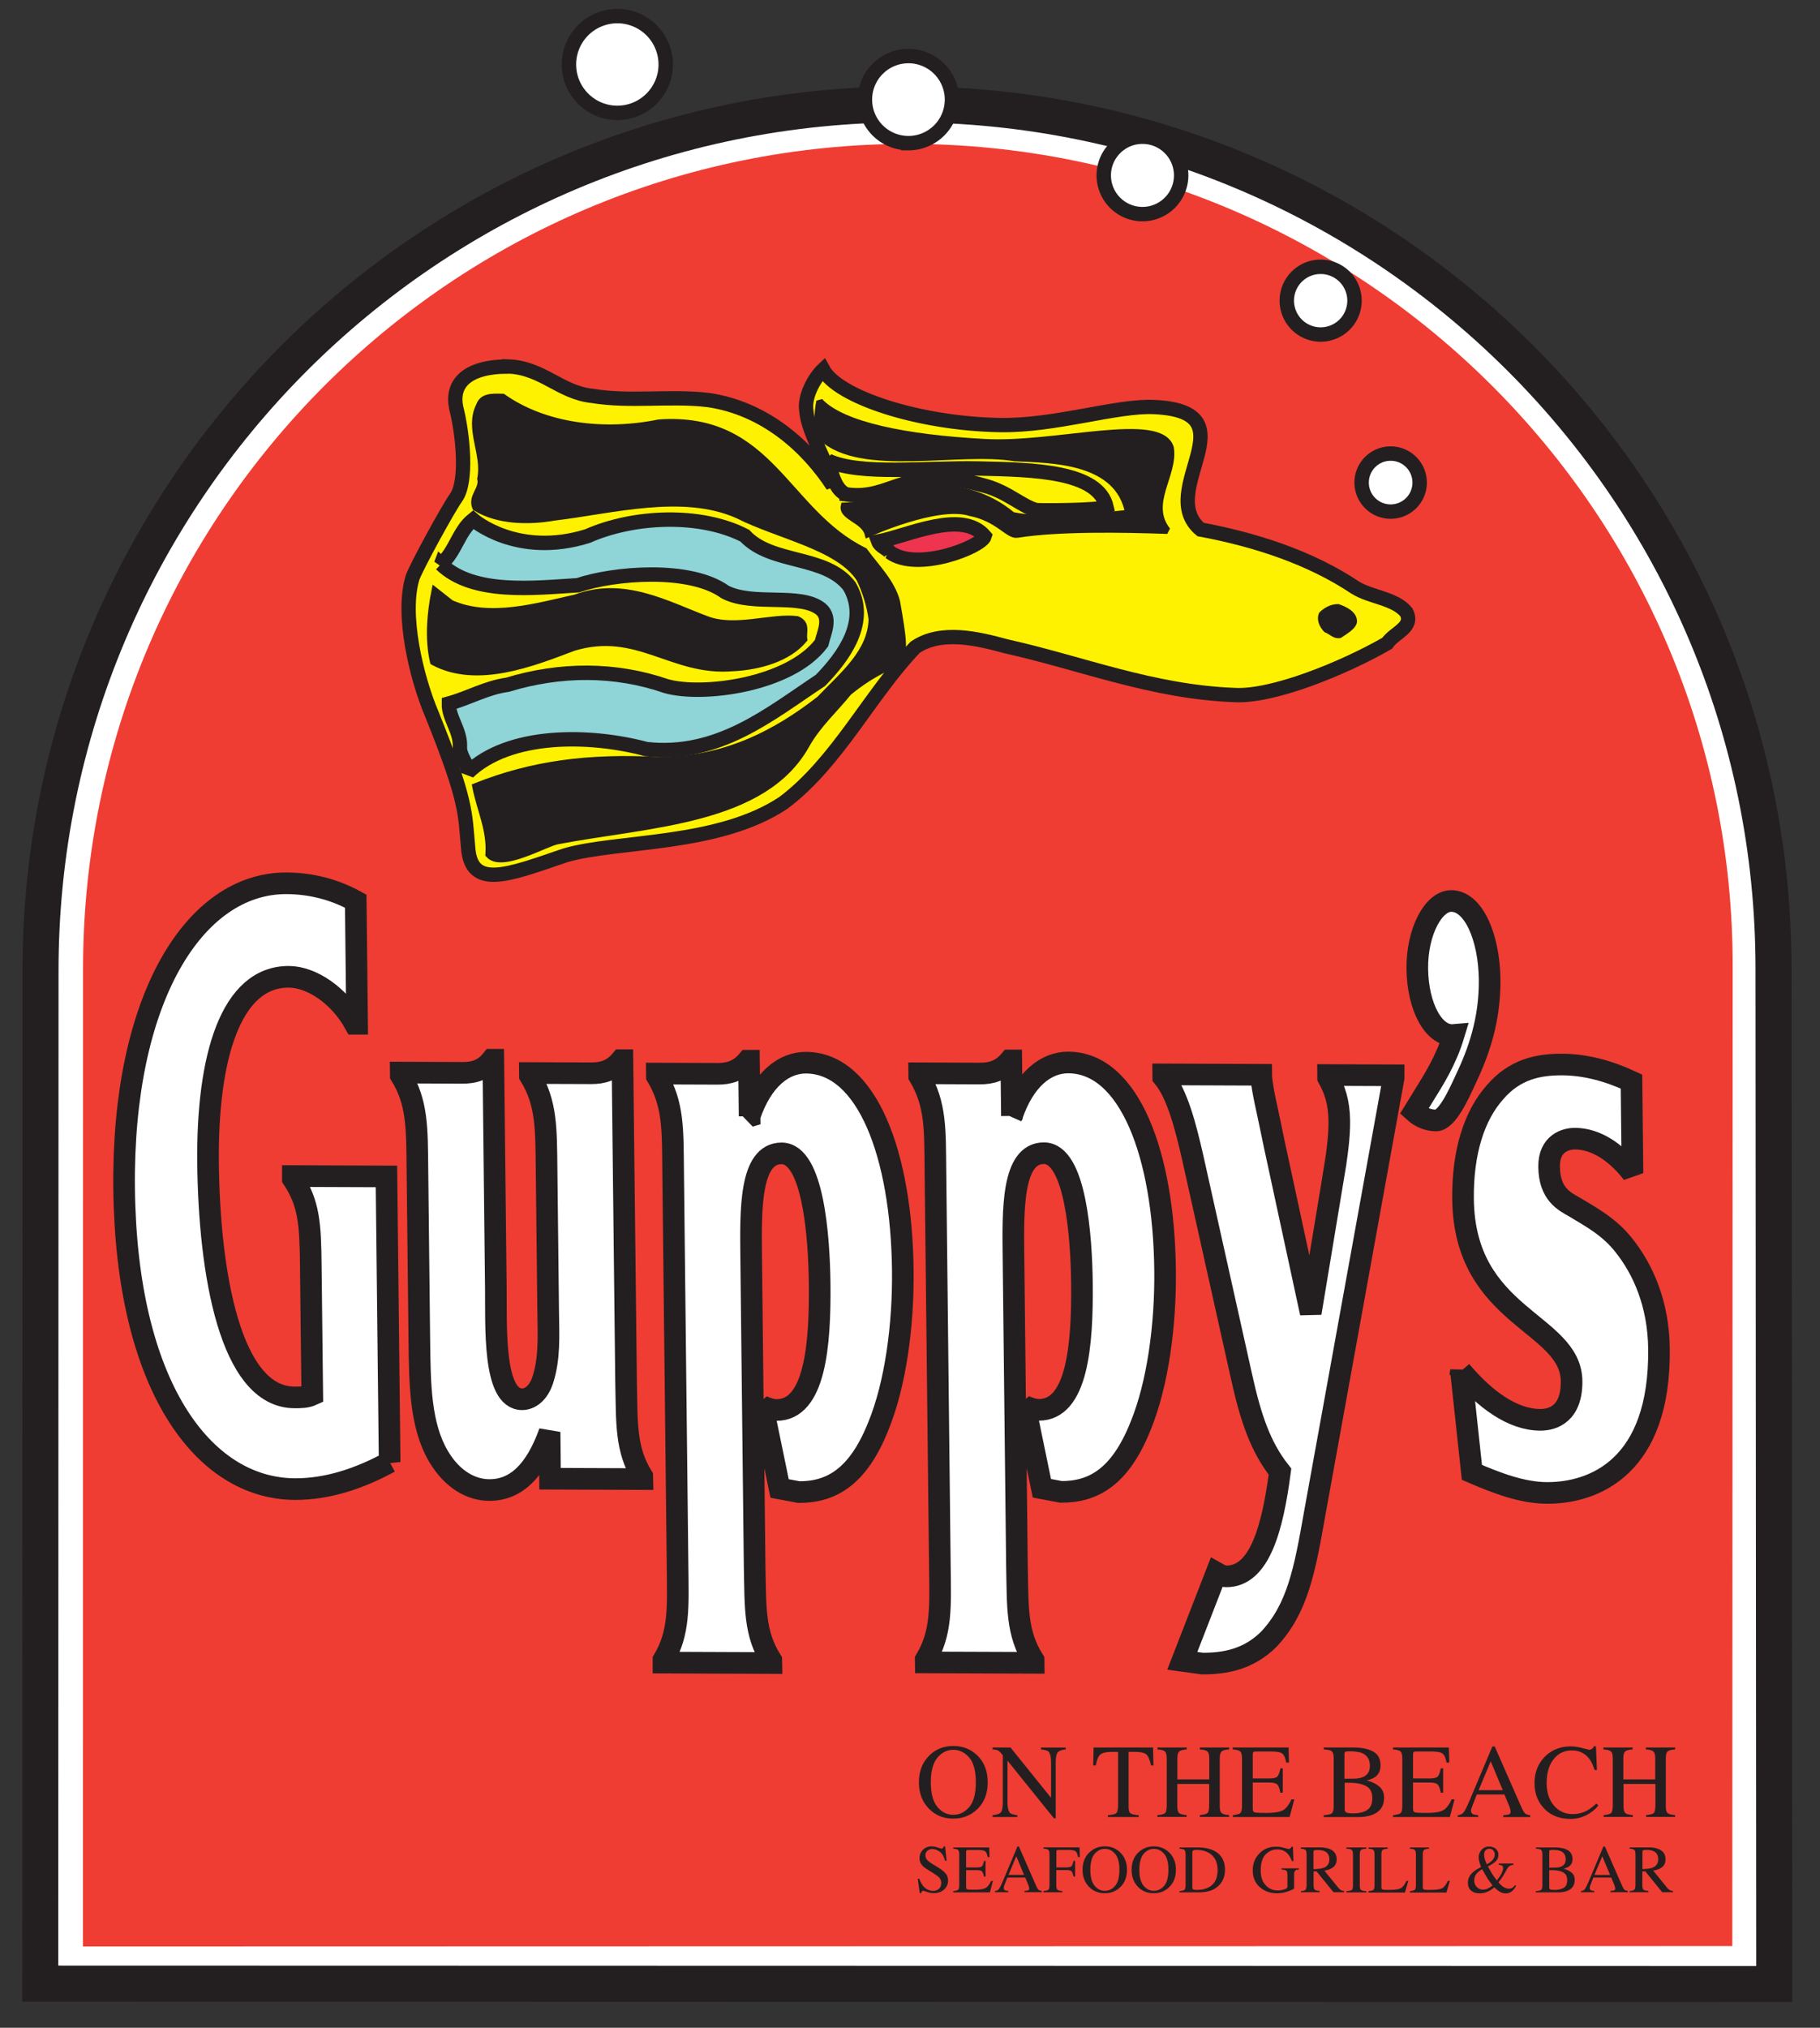 <svg xmlns="http://www.w3.org/2000/svg" xmlns:xlink="http://www.w3.org/1999/xlink" width="100%" height="100%" viewBox="0 0 202 225" fill-rule="evenodd" stroke-miterlimit="2"><rect x="0" y="0" width="202" height="225" fill="#333333" stroke="none"/><style><![CDATA[.B{fill-rule:nonzero}.C{fill:none}.D{stroke:#231f20}.E{fill:#fff}.F{stroke-width:1.6}.G{stroke-width:2.4}.H{fill:#231f20}.I{stroke-width:.74}]]></style><use xlink:href="#B" class="B E"/><use xlink:href="#B" stroke-width="4" class="C D"/><g class="B"><path d="M9.205 215.98l183.062-.044.04-108.425c.216-50.56-40.987-91.547-91.544-91.547S9.217 56.953 9.217 107.512l-.012 108.47z" fill="#ef3d33"/><use xlink:href="#C" class="E"/></g><use xlink:href="#C" class="C D F"/><use xlink:href="#D" class="B E"/><use xlink:href="#D" class="C D G"/><use xlink:href="#E" class="B E"/><use xlink:href="#E" class="C D G"/><use xlink:href="#F" class="B E"/><use xlink:href="#F" class="C D G"/><use xlink:href="#G" class="B E"/><use xlink:href="#G" class="C D G"/><use xlink:href="#H" class="B E"/><use xlink:href="#H" class="C D G"/><use xlink:href="#I" class="B E"/><use xlink:href="#I" class="C D G"/><use xlink:href="#J" class="B E"/><use xlink:href="#J" class="C D G"/><use xlink:href="#K" fill="#fff200" class="B"/><use xlink:href="#K" stroke-width="1.59" class="C D"/><use xlink:href="#L" class="B H"/><use xlink:href="#L" class="C D I"/><use xlink:href="#M" class="B H"/><g class="C D"><use xlink:href="#M" class="I"/><path d="M93.96 54.865c5.166.725 6.428-3.497 15.413-.944 2.48.697 3.978 2.213 5.625 2.685.76.056 6.972.047 7.815-.356-.915-3.954-8.022-4.135-14.11-4.263-6.047-.13-13.14.794-16.763-.853.33 1.43.797 3.303 2.02 3.73z" class="F"/></g><use xlink:href="#N" fill="#8fd4d7" class="B"/><use xlink:href="#N" class="C D F"/><use xlink:href="#O" class="B H"/><use xlink:href="#O" class="C D I"/><g class="B"><path d="M146.414 67.987c-.35.79.028 1.575.582 2.153.67.24.97.806 1.818.65.482-.35 1.816-1.034 1.8-1.865-.015-.982-1.056-1.56-2.034-1.894-.91-.04-1.688.462-2.166.956z" class="H"/><use xlink:href="#P" class="E"/></g><use xlink:href="#P" class="C D F"/><use xlink:href="#Q" class="B E"/><use xlink:href="#Q" class="C D F"/><use xlink:href="#R" class="B E"/><use xlink:href="#R" class="C D F"/><path d="M154.346 56.768a3.22 3.22 0 1 0 0-6.44 3.22 3.22 0 0 0 0 6.44z" class="B E"/><path d="M154.346 56.768a3.22 3.22 0 1 0 0-6.44 3.22 3.22 0 0 0 0 6.44z" class="C D F"/><use xlink:href="#S" fill="#ee344f" class="B"/><use xlink:href="#S" class="C D F"/><g class="B H"><path d="M104.036 200.487c.48.588 1.075.88 1.775.88.688 0 1.275-.284 1.763-.856s.73-1.487.73-2.74c0-1.275-.247-2.196-.74-2.76s-1.078-.85-1.753-.85c-.697 0-1.287.294-1.772.88s-.728 1.497-.728 2.728c0 1.225.244 2.132.725 2.716zm-.872-5.72c.72-.687 1.6-1.028 2.644-1.028 1.05 0 1.934.344 2.65 1.035.775.75 1.163 1.746 1.163 2.996 0 1.263-.397 2.27-1.2 3.02-.722.67-1.594 1.003-2.613 1.003-1.1 0-1.997-.368-2.716-1.112-.734-.756-1.1-1.728-1.1-2.9 0-1.25.394-2.25 1.172-3.003zm7 6.648c.488-.05.794-.16.935-.328.134-.172.203-.562.203-1.178v-5.147l-.16-.187c-.17-.204-.318-.325-.437-.372s-.3-.078-.54-.085v-.212h1.994l4.497 5.584v-3.88c0-.64-.094-1.056-.28-1.247-.128-.125-.407-.2-.838-.244v-.212h2.744v.212c-.444.044-.738.15-.884.325s-.225.563-.225 1.175v6.144h-.197l-5.157-6.4v4.547c0 .637.1 1.056.28 1.25.12.125.393.2.815.256v.2h-2.747v-.2zm11.213-7.51h6.6l.047 1.987h-.275c-.138-.625-.3-1.03-.522-1.222s-.653-.28-1.33-.28h-.635v5.978c0 .45.066.728.206.835s.444.175.916.212v.2h-3.416v-.2c.504-.037.82-.122.94-.244s.184-.437.184-.94v-5.84h-.637c-.64 0-1.078.094-1.313.28s-.406.594-.52 1.222h-.288l.044-1.987zm7.083 7.51c.463-.05.747-.13.863-.253s.172-.428.172-.93v-5.066c0-.42-.066-.7-.194-.812-.125-.128-.406-.207-.84-.235v-.212h3.25v.212c-.428.028-.7.107-.84.235-.13.122-.194.393-.194.812v2.275h3.537v-2.275c0-.42-.062-.7-.2-.812-.125-.128-.407-.207-.84-.235v-.212h3.247v.212c-.434.028-.713.107-.84.235-.128.122-.2.393-.2.812v5.203c0 .422.062.694.2.8.128.122.407.2.84.237v.2h-3.247v-.2c.46-.047.75-.13.863-.25s.168-.43.168-.934v-2.275h-3.537v2.412c0 .422.065.694.194.813s.412.197.84.234v.2h-3.25v-.2zm8.357 0c.432-.047.713-.122.838-.23s.194-.378.194-.816v-5.203c0-.415-.063-.684-.188-.812s-.4-.207-.844-.235v-.212h6.2l.044 1.67h-.303c-.1-.52-.247-.854-.444-1.004s-.634-.228-1.316-.228h-1.58c-.172 0-.278.028-.316.085s-.06.16-.06.312v2.6h1.788c.496 0 .812-.075.946-.225.138-.144.244-.444.332-.897h.268v2.7h-.268c-.088-.457-.2-.757-.338-.903s-.447-.222-.94-.222h-1.788v2.893c0 .235.072.37.216.413s.584.062 1.312.062c.788 0 1.37-.084 1.744-.256s.712-.587 1.02-1.244h.318l-.52 1.954h-6.304v-.2zm14.885-.562c.406-.232.606-.675.606-1.332s-.237-1.103-.7-1.343-1.078-.357-1.8-.357h-.34c-.047 0-.122-.006-.222-.01v2.9c0 .204.056.335.172.4s.38.1.793.1c.604 0 1.104-.116 1.5-.35zm-.4-3.678c.494-.23.738-.64.738-1.23 0-.703-.285-1.17-.853-1.415-.313-.135-.8-.203-1.432-.203-.243 0-.393.025-.45.062-.06.044-.087.16-.087.347v2.64l1.1-.013c.4-.006.716-.072.975-.2zm-4.387 4.24c.468-.028.775-.1.912-.22s.2-.393.2-.828v-5.203c0-.428-.07-.706-.2-.828s-.444-.197-.912-.22v-.212h3.265c.932 0 1.675.15 2.222.447.547.303.822.818.822 1.553 0 .55-.2.97-.575 1.253-.216.162-.54.297-.972.403.535.128.994.347 1.372.647s.57.725.57 1.27c0 .912-.42 1.54-1.263 1.88-.443.178-1 .266-1.64.266h-3.8v-.2zm7.692 0c.435-.047.713-.122.838-.23s.194-.378.194-.816v-5.203c0-.415-.066-.684-.188-.812-.128-.128-.4-.207-.844-.235v-.212h6.2l.047 1.67h-.306c-.1-.52-.244-.854-.444-1.004s-.634-.228-1.316-.228h-1.58c-.17 0-.278.028-.316.085s-.062.16-.062.312v2.6h1.8c.496 0 .812-.075.946-.225.138-.144.247-.444.33-.897h.27v2.7h-.27c-.085-.457-.197-.757-.335-.903s-.447-.222-.94-.222h-1.8v2.893c0 .235.075.37.222.413s.58.062 1.3.062c.8 0 1.37-.084 1.744-.256s.716-.587 1.016-1.244h.325l-.525 1.954h-6.304v-.2zm12.183-2.778l-1.338-3.2-1.34 3.2h2.678zm-5.003 2.988v-.2c.296-.037.52-.147.67-.34s.407-.713.766-1.572l2.413-5.72h.262l2.897 6.597c.2.44.347.715.462.82s.313.178.585.215v.2h-3v-.2c.347-.03.57-.065.67-.112s.147-.153.147-.32a1.59 1.59 0 0 0-.056-.303c-.036-.147-.1-.294-.163-.453l-.466-1.12h-3.068l-.54 1.397c-.06.165-.1.3-.1.397 0 .197.082.334.24.4.097.047.28.078.553.103v.2h-2.3zm13.84-7.655l.744.188c.1 0 .216-.03.312-.1a.47.47 0 0 0 .207-.284h.243l.107 2.625h-.266c-.156-.522-.36-.947-.6-1.266-.478-.603-1.122-.903-1.928-.903-.82 0-1.485.32-2.004.966s-.778 1.534-.778 2.665c0 1.04.275 1.87.82 2.5a2.63 2.63 0 0 0 2.066.93 3.32 3.32 0 0 0 1.668-.431c.294-.166.613-.412.963-.74l.22.216c-.257.325-.578.613-.963.86a3.84 3.84 0 0 1-2.122.63c-1.25 0-2.243-.4-2.978-1.2-.68-.74-1.022-1.666-1.022-2.772 0-1.135.36-2.088 1.075-2.857.76-.8 1.74-1.212 2.95-1.212.422 0 .853.062 1.297.187zm2.34 7.445c.462-.05.747-.13.862-.253s.172-.428.172-.93v-5.066c0-.42-.062-.7-.2-.812-.13-.128-.4-.207-.844-.235v-.212h3.25v.212c-.43.028-.7.107-.84.235-.128.122-.194.393-.194.812v2.275h3.538v-2.275c0-.42-.063-.7-.2-.812-.125-.128-.406-.207-.84-.235v-.212h3.247v.212c-.432.028-.713.107-.84.235-.128.122-.194.393-.194.812v5.203c0 .422.066.694.194.8.128.122.4.2.84.237v.2H182.7v-.2c.462-.047.75-.13.862-.25s.17-.43.17-.934v-2.275h-3.538v2.412c0 .422.066.694.194.813s.4.197.84.234v.2h-3.25v-.2zm-75.93 7.065c.128.337.275.606.443.806.297.35.666.528 1.107.528a.91.91 0 0 0 .618-.231c.175-.153.263-.366.263-.638a.91.91 0 0 0-.266-.646c-.115-.113-.356-.285-.725-.516l-.64-.406c-.194-.122-.347-.244-.46-.37-.215-.244-.32-.503-.32-.8 0-.38.125-.697.38-.953s.58-.38.996-.38a2.08 2.08 0 0 1 .62.122l.416.125c.1 0 .153-.02.187-.063a.47.47 0 0 0 .085-.184h.156l.166 1.6h-.175c-.122-.484-.32-.825-.6-1.015s-.54-.288-.806-.288a.85.85 0 0 0-.538.18.62.62 0 0 0-.231.51.74.74 0 0 0 .178.497c.116.14.3.287.547.44l.66.4c.416.256.703.5.875.706.166.216.25.47.25.766a1.32 1.32 0 0 1-.443 1c-.3.263-.675.394-1.135.394-.23 0-.478-.04-.73-.13l-.43-.132c-.088 0-.147.03-.175.085-.035.056-.053.115-.063.178h-.165l-.225-1.603h.175zm3.762 1.36c.278-.025.46-.078.544-.147s.122-.247.122-.528v-3.36c0-.266-.04-.44-.122-.522s-.263-.13-.544-.153v-.135h3.997l.025 1.075h-.194c-.062-.33-.156-.546-.287-.646-.125-.097-.4-.147-.85-.147h-1.02c-.113 0-.178.018-.206.053s-.038.106-.038.2v1.687h1.156c.322 0 .522-.05.613-.143s.16-.3.212-.582h.175v1.74h-.175c-.06-.3-.13-.484-.218-.58s-.3-.14-.607-.14h-1.156v1.866c0 .15.047.24.14.268s.378.038.847.038c.5 0 .884-.056 1.125-.166s.462-.378.66-.803h.206l-.337 1.263h-4.07v-.138zm7.86-1.8l-.86-2.072-.866 2.072h1.725zm-3.228 1.928v-.138a.61.61 0 0 0 .435-.215c.097-.12.262-.463.497-1.02l1.56-3.7h.166l1.868 4.256c.125.285.228.466.3.535.078.065.2.1.375.134v.138h-1.928v-.138c.225-.02.366-.044.428-.072.07-.025.097-.093.097-.206 0-.034-.01-.1-.037-.194a2.13 2.13 0 0 0-.1-.29l-.303-.725h-1.982l-.35.9c-.037.1-.056.193-.056.26 0 .125.05.213.156.263.063.03.182.05.357.065v.138h-1.482zm5.394-.138c.297-.028.484-.084.556-.162s.1-.275.1-.6v-3.272c0-.266-.04-.44-.122-.522s-.263-.13-.544-.153v-.135h4.006l.028 1.075h-.206c-.05-.346-.15-.562-.294-.656s-.428-.137-.85-.137h-1.02c-.1 0-.163.018-.194.053-.025.034-.038.103-.038.2v1.687h1.085c.318 0 .522-.05.6-.143s.16-.3.216-.582h.175v1.74h-.175c-.06-.3-.128-.484-.22-.58-.084-.094-.288-.14-.606-.14h-1.085v1.653c0 .275.038.453.125.528s.27.128.55.147v.138h-2.106v-.138zm5.657-.597c.313.382.694.572 1.147.572.447 0 .822-.187 1.138-.556s.472-.96.472-1.772c0-.82-.163-1.416-.48-1.778-.315-.37-.693-.547-1.13-.547-.45 0-.83.188-1.144.566s-.468.965-.468 1.76.156 1.378.465 1.756zm-.56-3.693a2.38 2.38 0 0 1 1.706-.666c.675 0 1.247.228 1.7.672.5.484.753 1.13.753 1.93 0 .82-.26 1.47-.778 1.95-.466.438-1.03.647-1.685.647-.706 0-1.3-.238-1.753-.716-.472-.5-.712-1.115-.712-1.88 0-.8.253-1.447.76-1.937zm6 3.693c.312.382.693.572 1.146.572.444 0 .822-.187 1.138-.556s.472-.96.472-1.772c0-.82-.156-1.416-.478-1.778-.316-.37-.697-.547-1.132-.547-.45 0-.83.188-1.143.566s-.47.965-.47 1.76.156 1.378.466 1.756zm-.563-3.693c.466-.44 1.034-.666 1.7-.666s1.247.228 1.7.672c.503.484.753 1.13.753 1.93 0 .82-.26 1.47-.778 1.95-.463.438-1.028.647-1.685.647-.706 0-1.3-.238-1.753-.716-.475-.5-.7-1.115-.7-1.88 0-.8.25-1.447.753-1.937z"/><path d="M132.436 209.646c.06.038.185.06.375.06.588 0 1.072-.12 1.45-.353.585-.36.878-.97.878-1.835 0-.772-.24-1.356-.722-1.75-.412-.33-.96-.503-1.637-.503-.17 0-.284.022-.344.06s-.1.118-.1.24v3.838c0 .122.03.203.1.243zm-1.522.194c.278-.025.46-.078.544-.147s.128-.247.128-.528v-3.36c0-.275-.044-.45-.125-.528s-.262-.125-.547-.147v-.135h2.032c.684 0 1.262.113 1.737.335.85.4 1.278 1.13 1.278 2.172a2.51 2.51 0 0 1-.231 1.068c-.15.34-.384.625-.7.86a2.36 2.36 0 0 1-.612.334c-.385.144-.86.213-1.42.213h-2.094v-.138zm11.59-4.8l.487.122c.104 0 .185-.022.23-.066.046-.037.084-.1.115-.178h.166l.06 1.587h-.172c-.153-.368-.315-.643-.478-.82-.297-.316-.68-.472-1.16-.472s-.906.18-1.275.547-.55.97-.55 1.8c0 .694.18 1.234.55 1.622a1.73 1.73 0 0 0 1.35.584 2 2 0 0 0 .32-.025 2.29 2.29 0 0 0 .35-.08c.178-.06.287-.1.33-.153s.065-.103.065-.188v-1.2c0-.3-.04-.468-.12-.54s-.263-.116-.54-.135v-.134h1.928v.134c-.187.016-.312.044-.372.094-.106.078-.156.24-.156.488v1.475c0 .1-.22.2-.65.356s-.847.222-1.25.222c-.73 0-1.353-.213-1.86-.64-.557-.475-.832-1.1-.832-1.903 0-.7.22-1.3.663-1.8.487-.547 1.134-.825 1.944-.825a2.98 2.98 0 0 1 .86.122zm4.445 2.198c.397-.163.593-.472.593-.932 0-.437-.178-.737-.534-.896-.2-.085-.444-.132-.756-.132-.213 0-.344.02-.4.047s-.07.103-.07.216v1.865c.538-.018.925-.078 1.157-.168zm-2.566 2.606c.288-.025.466-.08.534-.17s.1-.284.1-.597V205.8c0-.266-.04-.438-.122-.522-.078-.078-.256-.132-.522-.153v-.138h2.078c.435 0 .794.053 1.085.166.546.206.818.593.818 1.15 0 .378-.118.665-.365.865-.24.203-.572.335-1 .397l1.547 1.9a1.21 1.21 0 0 0 .284.259c.1.053.222.087.37.1v.137H148l-1.882-2.32-.325.02v1.485c0 .278.04.453.125.528s.27.125.55.15v.137h-2.084v-.137zm5.052 0c.303-.02.5-.07.6-.138s.13-.25.13-.537v-3.36c0-.275-.044-.454-.13-.535s-.288-.128-.6-.14v-.138h2.213v.138c-.303.012-.5.062-.588.14-.097.08-.137.26-.137.535v3.36c0 .287.04.47.137.537.088.07.285.12.588.138v.137h-2.213v-.137zm2.454 0c.282-.028.46-.078.544-.15s.125-.244.125-.525v-3.36c0-.27-.04-.44-.122-.525s-.262-.132-.547-.15v-.138h2.128v.138c-.278.012-.462.062-.556.134-.094.078-.14.24-.14.5v3.62c0 .085.015.15.043.197s.088.078.185.1l.178.016h.353c.666 0 1.12-.05 1.353-.163s.463-.4.68-.844h.194l-.37 1.303h-4.05v-.137zm4.593 0c.278-.028.463-.078.544-.15s.125-.244.125-.525v-3.36c0-.27-.04-.44-.122-.525s-.263-.132-.547-.15v-.138h2.125v.138c-.272.012-.456.062-.553.134-.094.078-.14.24-.14.5v3.62c0 .085.013.15.044.197s.1.078.184.1l.18.016h.35c.668 0 1.12-.05 1.356-.163s.462-.4.684-.844h.2l-.37 1.303h-4.05v-.137zm9.084-3.36c.22-.213.33-.444.33-.7a.64.64 0 0 0-.166-.463.57.57 0 0 0-.425-.178c-.188 0-.33.062-.43.18s-.153.278-.153.478a1.79 1.79 0 0 0 .081.503 5.04 5.04 0 0 0 .219.557c.243-.135.42-.26.546-.378zm-.478 3.07a1.76 1.76 0 0 0 .563-.346l-.54-.744-.606-1.053c-.253.147-.447.293-.58.443-.207.225-.3.5-.3.8a1.02 1.02 0 0 0 .275.716.89.89 0 0 0 .7.303 1.67 1.67 0 0 0 .5-.1zm-.7-2.403l-.112-.275-.088-.278-.047-.237a1.64 1.64 0 0 1-.021-.235 1.24 1.24 0 0 1 .328-.878 1.07 1.07 0 0 1 .822-.353c.303 0 .55.084.743.247s.294.387.294.666c0 .325-.125.587-.375.793a3.28 3.28 0 0 1-.797.494l.478.834c.1.16.275.404.52.72.26-.32.44-.594.544-.822s.15-.4.15-.55-.05-.234-.15-.284c-.066-.034-.175-.053-.33-.07v-.147h1.628v.147c-.166.022-.3.05-.372.1-.13.065-.244.187-.338.36l-.193.353-.344.578-.416.554a4.04 4.04 0 0 0 .338.35c.272.234.543.35.818.35.163 0 .3-.038.416-.12.07-.047.16-.14.275-.28l.1.087c-.015.056-.068.147-.156.272a1.64 1.64 0 0 1-.253.29c-.13.112-.278.2-.45.234a1.03 1.03 0 0 1-.294.044c-.237 0-.475-.072-.7-.22-.14-.088-.325-.238-.56-.456a2.73 2.73 0 0 1-.67.453 2.18 2.18 0 0 1-.97.212c-.394 0-.703-.103-.94-.312s-.346-.494-.346-.853c0-.338.103-.638.3-.894s.497-.5.878-.703l.28-.163zm9.16 2.328c.262-.146.393-.437.393-.86s-.156-.7-.46-.866c-.3-.153-.694-.234-1.17-.234h-.222c-.03 0-.078 0-.14-.003v1.878c0 .13.037.216.1.25.078.04.247.06.516.06.387 0 .7-.075.972-.225zm-.253-2.375c.318-.146.478-.4.478-.793 0-.45-.185-.753-.553-.913-.2-.087-.5-.13-.925-.13-.157 0-.25.016-.288.044s-.056.1-.056.222v1.703l.715-.01c.254-.003.463-.043.63-.122zm-2.835 2.738c.306-.02.5-.066.594-.14.087-.078.134-.256.134-.534v-3.36c0-.275-.047-.454-.134-.535-.094-.078-.288-.128-.594-.14v-.138h2.1c.603 0 1.08.097 1.437.3s.53.528.53 1c0 .353-.128.625-.372.8-.143.106-.35.194-.628.263.344.08.64.22.885.415s.365.47.365.82c0 .587-.272.994-.812 1.212-.288.116-.64.175-1.06.175h-2.456v-.137zm8.24-1.8l-.866-2.075-.865 2.075h1.73zm-3.23 1.928v-.137c.2-.02.334-.094.434-.22.094-.122.26-.46.494-1.015l1.56-3.7h.17l1.87 4.256c.125.288.22.463.3.53s.2.113.375.138v.137h-1.93v-.137c.222-.02.363-.044.43-.072s.096-.097.096-.206a.88.88 0 0 0-.037-.194 2.13 2.13 0 0 0-.1-.294l-.303-.722h-1.98l-.354.9c-.034.107-.056.194-.056.257 0 .128.053.215.156.265.063.028.182.053.357.066v.137h-1.478zm7.97-2.743c.394-.163.6-.472.6-.932 0-.437-.175-.737-.53-.896-.2-.085-.444-.132-.76-.132-.212 0-.34.02-.387.047s-.072.103-.072.216v1.865c.538-.018.928-.078 1.16-.168zm-2.57 2.606c.3-.025.468-.08.54-.17s.106-.284.106-.597V205.8c0-.266-.04-.438-.118-.522-.078-.078-.253-.132-.528-.153v-.138h2.08c.434 0 .794.053 1.08.166.553.206.825.593.825 1.15 0 .378-.122.665-.366.865s-.575.335-1 .397l1.544 1.9a1.18 1.18 0 0 0 .287.259c.094.053.22.087.366.1v.137h-1.2l-1.88-2.32-.325.02v1.485c0 .278.04.453.125.528s.27.125.553.15v.137h-2.1v-.137z"/></g><defs ><path id="B" d="M4.467 220.103l192.454.047-.08-112.647c0-53.085-43.137-95.925-96.22-95.925S4.496 54.612 4.496 107.703l-.03 112.4z"/><path id="C" d="M68.517 12.525c2.963 0 5.37-2.407 5.37-5.37a5.37 5.37 0 0 0-10.74 0c0 2.962 2.406 5.37 5.37 5.37z"/><path id="D" d="M43.246 162.237c-3.39 1.85-6.938 3.01-10.5 2.994-10.288-.038-18.725-11.62-18.97-33.34-.238-21.034 7.778-33.92 18.02-33.88 2.57.012 5.2.61 7.687 1.984l.15 13.603h-.247c-1.715-3.137-4.806-5.203-7.328-5.212-6.428-.025-9.097 8.866-8.966 20.706.135 12.035 2.416 25.938 9.588 25.966.64.003 1.337.006 1.978-.288l-.166-14.478c-.05-4.403-.175-6.753-1.987-9.5v-.294l10.387.04.354 31.7z"/><path id="E" d="M55.033 142.725c.05 4.303-.353 12.52 2.91 12.537.89 0 1.822-.678 2.3-2.147.766-2.344.64-4.887.6-7.43l-.178-15.853c-.053-4.597.015-7.435-1.847-10.478l-.003-.29 6.775.025c1.284.006 2.372-.284 3.347-1.453h.146l.404 35.712c.1 4.6-.066 7.44 1.796 10.48l.007.293-10.24-.04L61 158.9c-1.578 4.397-3.785 6.447-6.703 6.435-1.93-.007-4.066-1.094-5.63-3.74-2.018-3.43-2.068-7.934-2.125-12.828l-.212-18.98c-.05-4.6.016-7.438-1.847-10.48l-.003-.293 6.825.028c1.284.006 2.372-.285 3.297-1.453h.15l.28 25.147z"/><path id="F" d="M83.196 123.86c1.387-4.103 3.8-5.953 6.262-5.944 6.778.028 10.603 10.22 10.744 23.038.07 6.065-.797 12.618-2.722 17.306-2.26 5.666-5.26 7.32-8.822 7.303l-2.13-.4-1.88-9.11c.493.2.993.4 1.534.4 4.256.018 4.87-7.122 4.79-14.07-.06-5.088-.707-14.388-4.22-14.403-3.56-.01-3.438 6.35-3.38 11.534l.384 34.247c.103 4.6-.066 7.434 1.847 10.475l.006.294-11.972-.047v-.29c1.794-3.028 1.613-5.862 1.563-10.465l-.49-43.835c-.053-4.5.066-7.337-1.8-10.475l-.003-.293 6.725.025c1.234.003 2.372-.285 3.35-1.454h.147l.07 6.163z"/><path id="G" d="M112.305 123.837c1.387-4.103 3.79-5.95 6.266-5.944 6.775.028 10.6 10.22 10.74 23.038.07 6.065-.797 12.615-2.722 17.306-2.262 5.67-5.26 7.32-8.822 7.303l-2.13-.4-1.88-9.106c.497.2.994.397 1.537.403 4.254.01 4.866-7.13 4.788-14.075-.056-5.087-.703-14.387-4.216-14.4-3.562-.012-3.443 6.344-3.38 11.53l.384 34.247c.1 4.6-.068 7.438 1.847 10.478l.003.29-11.97-.044-.004-.297c1.797-3.025 1.62-5.862 1.566-10.465l-.49-43.832c-.053-4.5.07-7.337-1.8-10.478l-.003-.3 6.728.028c1.235.003 2.37-.288 3.347-1.456h.147l.07 6.162z"/><path id="H" d="M148.07 130.053c.275-1.663.6-3.816.578-5.675-.025-2.153-.535-3.522-1.24-4.797l-.003-.294 7.272.028v.29l-8.753 48.303c-1.12 6.353-1.9 10.562-5.088 13.972-2.25 2.24-4.862 2.722-7.387 2.71l-2.228-.303 3.796-9.77c.35.197.697.397 1.094.397 3.7.016 5.13-5.36 5.953-11.622-2.16-2.75-3.234-5.88-4.275-10.58l-5.415-24.287c-.782-3.432-1.713-7.05-3.266-8.916l-.003-.294 10.88.044.003.294c.166 1.662.628 3.425 1 5.284l.47 2.253 4.02 18.606 2.594-15.643z"/><path id="I" d="M157.96 121.68c1.213-1.953 2.525-4.003 3.385-6.838-2.175.188-3.99-3.047-4.04-7.353-.044-4.106 1.794-7.525 3.775-7.515 2.472.01 4.2 4.028 4.253 8.72.047 4.504-1.244 8.116-2.694 11.144-.725 1.566-2.03 4.494-3.262 4.49-.794-.006-1.688-.303-2.438-.99l1.022-1.66z"/><path id="J" d="M162.15 152.13c2.653 3.137 5.697 5.403 8.812 5.415 1.388.004 3.503-.67 3.466-4.296-.072-6.554-11.9-6.99-12.047-20.197-.06-5.288 1.278-9.29 3.528-11.832 2.24-2.63 4.91-3.11 7.48-3.1s5.15.707 7.688 1.89l.112 10.178c-1.91-2.456-4.147-3.83-6.375-3.84-.987-.007-2.912.475-2.88 3.118.034 3.035 1.678 3.825 2.87 4.5 1.794 1.087 3.83 2.168 5.44 4.23 2.107 2.647 3.832 6.472 3.885 11.462.15 13.1-7.188 16.016-12.43 16-2.77-.012-5.6-1.1-8.335-2.284l-1.212-11.256z"/><path id="K" d="M56.342 40.67c-4.653.022-6.26 1.988-5.706 4.585.77 3.037 1.24 8.165-.006 9.94-.922 1.3-4.284 7.447-4.822 8.838-1.294 4.078.406 11.17 2.122 15.21 3.947 9.794 3.666 10.988 4.022 14.744.303 4.788 4.456 3.08 10.81.913 5.825-1.68 16.966-.994 24.188-5.816 5.987-4.484 9.622-12.056 14.628-17.266 2.88-1.947 6.956-.96 10.065-.11 8.397 1.866 16.213 5.07 25.375 5.412 4.185.244 12.013-2.91 16.938-5.737.828-1.234 3-1.75 2.125-3.46-1.3-1.557-3.91-1.625-5.684-2.735-4.907-3.28-10.944-5.278-17.147-6.434-5.072-4.29 5.872-13.085-5.14-13.588-4.216-.2-10.98 2.116-17.162 2-8.97-.16-17.932-3.085-19.59-6.153-.953.893-2.13 3-1.863 4.56.182 2.537 2.654 6.262 2.932 8.325-2.8-4.288-7.485-8.606-13.863-9.516-4.256-.493-8.606.24-12.8-.45-3.587-.35-5.575-3.162-9.42-3.272z"/><path id="L" d="M54.246 94.81c1.362 1.678 6.306-1.278 7.675-1.506 10.212-1.932 22.846-2.15 27.57-10.647 1.235-2.222 3.266-4.06 4.69-5.844 5.91-4.825 6.903-1.28 5.344-10.07-.58-2.153-2.247-3.756-3.6-5.606-8.806-4.32-10.384-15.1-22.796-14.225-6.104 1.244-12.663.434-17.33-2.853-1.212-.034-2.243-.072-2.6.962-1.288 2.566.697 5.34.14 8.097.26 1.225-1.062 1.928-.556 3.197 2.39 1.494 5.788 1.606 8.753 1.08 6.413-.76 14.257-2.956 20.366-.228 4.528 2.3 11.212 3.485 13.52 7.07.628 1.316 1.137 2.88 1.347 4.447-.06 3.684-3.232 6.225-5.79 8.903-4.906 3.83-10.616 6.79-17.95 6.775-7.65-.406-13.922.384-20.247 2.906.47 2.497 1.66 4.79 1.463 7.54z"/><path id="M" d="M91.217 48.54c4.372 4.072 15.238 1.216 21.44 2.278 4.216.185 11.49.225 12.594 6.116 0 0-9.138 1.134-12.9.24-2.706-2.275-6.365-3.413-10.418-2.825-2.594.615-5.397 1.712-8.247 1.793-.278 1.228 2.24 1.535 2.647 3.1 0 0 7.687-3.497 11.34-2.356 3.135.625 4.232 2.578 5.228 2.42 4.563-.725 11.625-.606 16.663-.43-2.366-3.02.837-6.182.35-9.182-1.14-3.73-12.753-.162-20.67-.618-8.622-.47-15.77-1.86-18.27-4.547 0 0-.606 2.66.25 4.012z"/><path id="N" d="M48.952 62.6c3.575 3.447 10.353 2.635 15.197 2.338 3.915-1.328 12.387-2.085 16.322.75 3.13 1.625 8.337.056 10.643 1.9 1.17 1.022.347 2.6.066 3.782-3.5 4.653-13.24 5.915-17.26 4.756-5.672-1.95-11.738-1.93-17.588-.147-2.36.322-4.278 1.47-6.512 2.084-.035 1.57 1.262 2.978 1.228 4.697-.097 1.128.822 1.856.903 2.935 4.534-4.37 13.447-4.272 19.78-2.575 8.02.893 13.756-3.935 19.33-7.625 2.563-2.63 5.47-6.538 3.222-10.444-2.67-3.503-8.65-2.406-11.62-5.613-4.95-2.543-12.343-2.218-17.456.047-7.84 2.444-12.703-1.822-12.703-1.822-1.616 1.294-1.94 3.557-3.556 4.947z"/><path id="O" d="M48.105 73.446c4.834 2.6 11.037.122 15.556-1.593 7.12-2.14 10.93 2.822 17.65 2.26 2.97-.134 6.197-1.075 7.922-3.16-.134-.832.394-1.747-.77-2.222-2.793-.363-6.828 1.2-10.003.01-4.453-1.665-9.228-4.412-14.6-2.4-4.232.934-9.538 2.515-13.813.596l-1.784-1.403c-.503 2.5-.757 5.36-.17 7.903z"/><path id="P" d="M100.827 15.884a4.83 4.83 0 1 0 0-9.663c-2.666 0-4.83 2.163-4.83 4.832s2.165 4.83 4.83 4.83z"/><path id="Q" d="M126.802 23.76a4.3 4.3 0 0 0 4.294-4.297c0-2.372-1.925-4.294-4.294-4.294s-4.297 1.922-4.297 4.294a4.3 4.3 0 0 0 4.297 4.297z"/><path id="R" d="M146.577 37.12a3.76 3.76 0 0 0 3.759-3.759 3.76 3.76 0 0 0-3.759-3.756c-2.075 0-3.756 1.68-3.756 3.756a3.76 3.76 0 0 0 3.756 3.759z"/><path id="S" d="M98.767 61.278c3.04 2.225 10.18-.603 10.52-1.785-2.55-2.978-8.547-.028-11.81.597.197.53.97.775 1.3 1.188z"/></defs></svg>